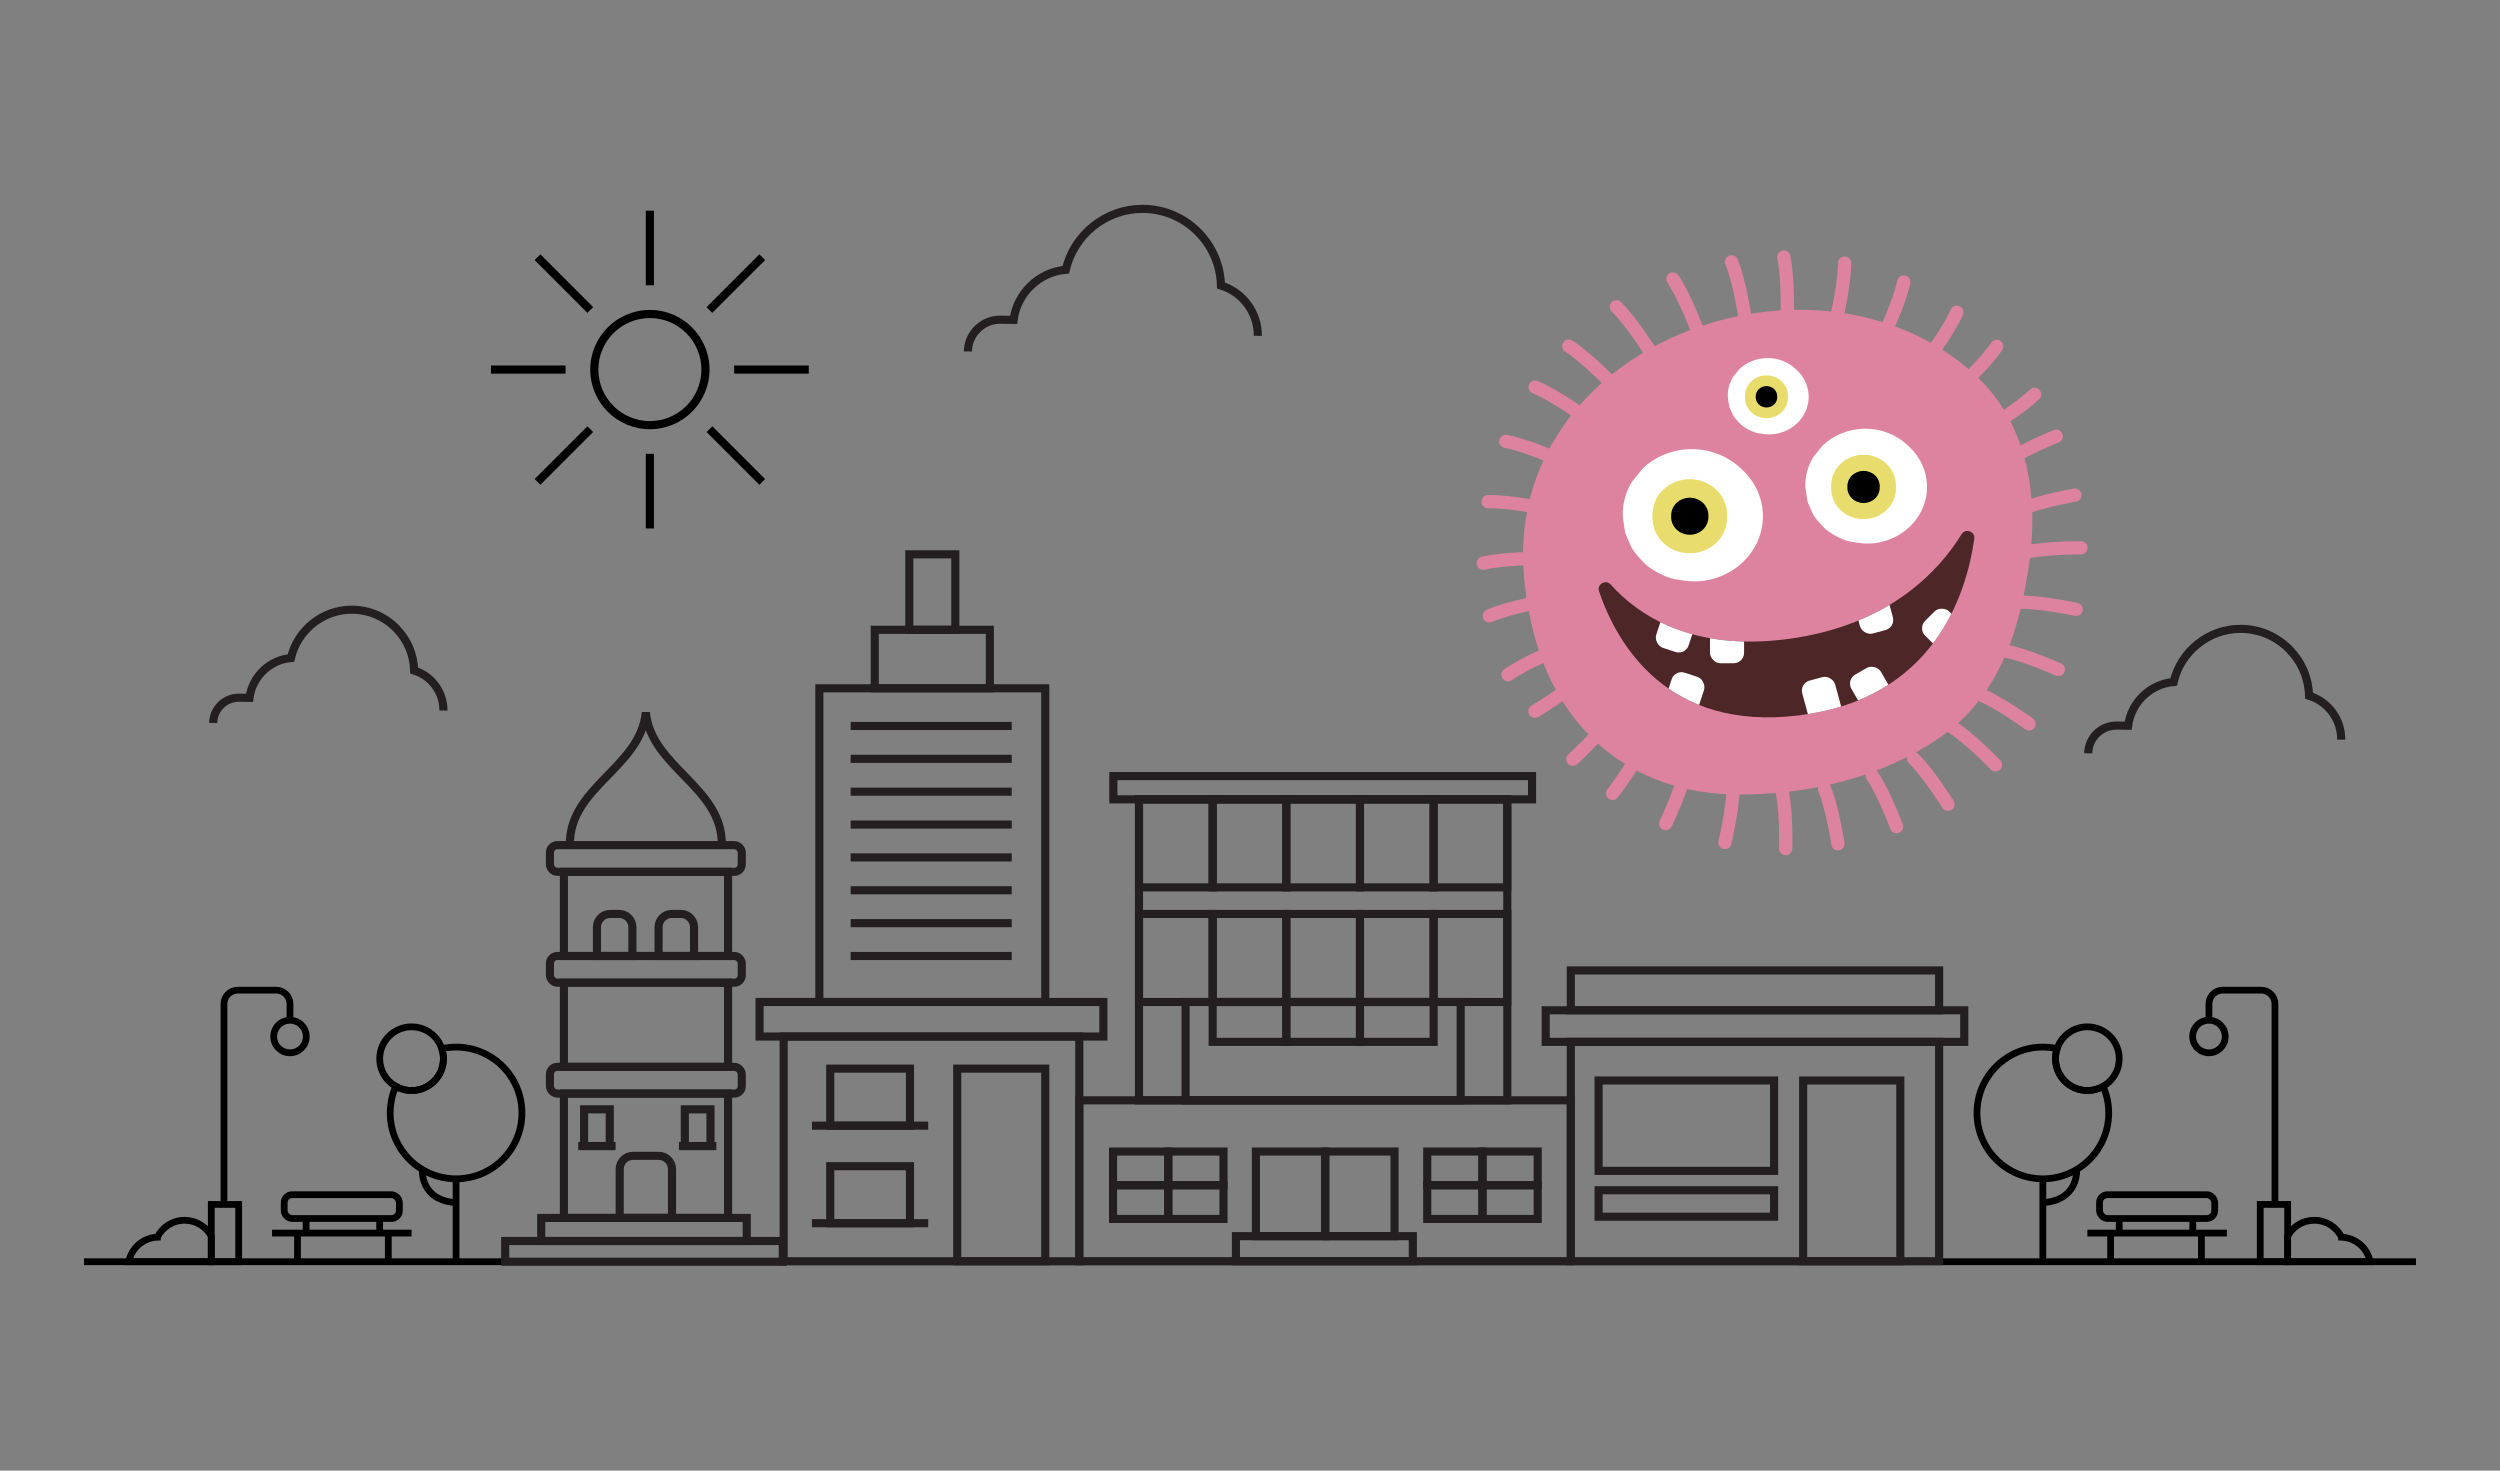 <?xml version="1.0" encoding="UTF-8"?>
<svg id="a" data-name="Layer 1" xmlns="http://www.w3.org/2000/svg" xmlns:xlink="http://www.w3.org/1999/xlink" viewBox="0 0 1700 1000">
  <rect x="0" y="0" width="1700" height="1000" fill="#808080" stroke="none"/>
  <defs>
    <clipPath id="b">
      <path d="M1342.5,366.42c.71-5.04-6-7.44-8.66-3.1-14.95,24.32-48.8,61.98-118.01,71.19-66.12,8.8-102.64-16.96-120.53-37-3.42-3.84-9.61-.19-7.95,4.68,12.31,35.89,46.34,95.14,135.62,84.31,91.72-11.13,114.14-81.9,119.53-120.07Z" fill="none" stroke-width="0"/>
    </clipPath>
  </defs>
  <g>
    <g>
      <rect x="1427.69" y="812.39" width="78.31" height="16.19" rx="5.36" ry="5.36" fill="none" stroke="#000" stroke-miterlimit="10" stroke-width="4.6"/>
      <line x1="1419.41" y1="838.49" x2="1514.28" y2="838.49" fill="none" stroke="#000" stroke-miterlimit="10" stroke-width="4.6"/>
    </g>
    <g>
      <line x1="1435.22" y1="837.36" x2="1435.22" y2="857.97" fill="none" stroke="#000" stroke-miterlimit="10" stroke-width="4.6"/>
      <line x1="1496.96" y1="837.36" x2="1496.96" y2="857.97" fill="none" stroke="#000" stroke-miterlimit="10" stroke-width="4.6"/>
    </g>
    <g>
      <line x1="1441.07" y1="828.18" x2="1441.07" y2="838.49" fill="none" stroke="#000" stroke-miterlimit="10" stroke-width="4.6"/>
      <line x1="1491.11" y1="828.18" x2="1491.11" y2="838.49" fill="none" stroke="#000" stroke-miterlimit="10" stroke-width="4.6"/>
    </g>
    <circle cx="1419.41" cy="719.9" r="21.66" fill="none" stroke="#000" stroke-miterlimit="10" stroke-width="4.6"/>
    <path d="M1419.41,741.56c-11.96,0-21.66-9.7-21.66-21.66,0-2.38.39-4.67,1.1-6.81-3.13-.69-6.37-1.07-9.71-1.07-24.74,0-44.79,20.05-44.79,44.79s20.05,44.79,44.79,44.79,44.79-20.05,44.79-44.79c0-6.44-1.37-12.55-3.81-18.08-3.16,1.8-6.81,2.83-10.7,2.83Z" fill="none" stroke="#000" stroke-miterlimit="10" stroke-width="4.6"/>
    <path d="M1412.13,795.25s1.63,21.03-22.99,22.53" fill="none" stroke="#000" stroke-miterlimit="10" stroke-width="4.6"/>
    <line x1="1389.14" y1="801.6" x2="1389.14" y2="857.97" fill="none" stroke="#000" stroke-miterlimit="10" stroke-width="4.6"/>
    <g>
      <path d="M1502.08,694.49v-11.8c0-5.18,4.2-9.38,9.38-9.38h26.13c5.18,0,9.38,4.2,9.38,9.38v138.01" fill="none" stroke="#000" stroke-miterlimit="10" stroke-width="4.6"/>
      <rect x="1536.96" y="819.01" width="18.64" height="38.96" fill="none" stroke="#000" stroke-miterlimit="10" stroke-width="4.6"/>
      <circle cx="1502.08" cy="704.84" r="11.07" fill="none" stroke="#000" stroke-miterlimit="10" stroke-width="4.6"/>
      <path d="M1592.28,841.27c-3.39-6.8-10.4-11.48-18.52-11.48s-14.65,4.35-18.16,10.77v17.42h56.11c-1.79-9.25-9.75-16.29-19.43-16.7Z" fill="none" stroke="#000" stroke-miterlimit="10" stroke-width="4.6"/>
    </g>
    <g>
      <g>
        <rect x="193.27" y="812.39" width="78.31" height="16.19" rx="5.36" ry="5.36" transform="translate(464.84 1640.98) rotate(-180)" fill="none" stroke="#000" stroke-miterlimit="10" stroke-width="4.6"/>
        <line x1="279.86" y1="838.49" x2="184.99" y2="838.49" fill="none" stroke="#000" stroke-miterlimit="10" stroke-width="4.6"/>
      </g>
      <g>
        <line x1="264.04" y1="837.36" x2="264.04" y2="857.97" fill="none" stroke="#000" stroke-miterlimit="10" stroke-width="4.6"/>
        <line x1="202.3" y1="837.36" x2="202.3" y2="857.97" fill="none" stroke="#000" stroke-miterlimit="10" stroke-width="4.6"/>
      </g>
      <g>
        <line x1="258.19" y1="828.18" x2="258.19" y2="838.49" fill="none" stroke="#000" stroke-miterlimit="10" stroke-width="4.6"/>
        <line x1="208.15" y1="828.18" x2="208.15" y2="838.49" fill="none" stroke="#000" stroke-miterlimit="10" stroke-width="4.6"/>
      </g>
      <circle cx="279.86" cy="719.9" r="21.66" fill="none" stroke="#000" stroke-miterlimit="10" stroke-width="4.6"/>
      <path d="M279.86,741.56c11.96,0,21.66-9.7,21.66-21.66,0-2.38-.39-4.67-1.1-6.81,3.13-.69,6.37-1.07,9.71-1.07,24.74,0,44.79,20.05,44.79,44.79s-20.05,44.79-44.79,44.79-44.79-20.05-44.79-44.79c0-6.44,1.37-12.55,3.81-18.08,3.16,1.8,6.81,2.83,10.7,2.83Z" fill="none" stroke="#000" stroke-miterlimit="10" stroke-width="4.6"/>
      <path d="M287.14,795.25s-1.63,21.03,22.99,22.53" fill="none" stroke="#000" stroke-miterlimit="10" stroke-width="4.6"/>
      <line x1="310.13" y1="801.6" x2="310.13" y2="857.97" fill="none" stroke="#000" stroke-miterlimit="10" stroke-width="4.6"/>
      <g>
        <path d="M197.19,694.49v-11.8c0-5.18-4.2-9.38-9.38-9.38h-26.13c-5.18,0-9.38,4.2-9.38,9.38v138.01" fill="none" stroke="#000" stroke-miterlimit="10" stroke-width="4.6"/>
        <rect x="143.67" y="819.01" width="18.64" height="38.96" transform="translate(305.97 1676.98) rotate(-180)" fill="none" stroke="#000" stroke-miterlimit="10" stroke-width="4.6"/>
        <circle cx="197.19" cy="704.84" r="11.07" fill="none" stroke="#000" stroke-miterlimit="10" stroke-width="4.6"/>
        <path d="M106.99,841.27c3.39-6.8,10.4-11.48,18.52-11.48,7.83,0,14.65,4.35,18.16,10.77v17.42h-56.11c1.79-9.25,9.75-16.29,19.43-16.7Z" fill="none" stroke="#000" stroke-miterlimit="10" stroke-width="4.6"/>
      </g>
    </g>
    <line x1="57.15" y1="857.97" x2="1642.85" y2="857.97" fill="none" stroke="#000" stroke-miterlimit="10" stroke-width="4.6"/>
    <path d="M301.52,483.17c.17-12.52-8.16-23.63-19.88-27.19-.28-10.71-4.51-20.77-12.01-28.5-7.91-8.15-18.52-12.73-29.86-12.89h-.6c-19.72,0-36.91,13.9-41.35,32.86-14.51,1.28-26.31,12.69-28.17,27.09l-7.32-.1c-9.44,0-17.24,7.7-17.37,17.16" fill="none" stroke="#231f20" stroke-miterlimit="10" stroke-width="5.52"/>
    <path d="M1115.23,336.65c-.23-16.54,10.78-31.21,26.26-35.92.38-14.15,5.96-27.44,15.87-37.65,10.45-10.77,24.46-16.81,39.45-17.02h.79c26.05,0,48.76,18.36,54.63,43.41,19.17,1.69,34.75,16.77,37.21,35.78l9.68-.13c12.48,0,22.77,10.17,22.94,22.67" fill="none" stroke="#231f20" stroke-miterlimit="10" stroke-width="5.52"/>
    <path d="M1592.01,502.97c.19-13.76-8.97-25.96-21.84-29.87-.31-11.77-4.96-22.82-13.2-31.31-8.69-8.96-20.34-13.99-32.81-14.16h-.66c-21.67,0-40.56,15.27-45.44,36.11-15.95,1.41-28.91,13.95-30.95,29.76l-8.05-.11c-10.38,0-18.94,8.46-19.08,18.86" fill="none" stroke="#231f20" stroke-miterlimit="10" stroke-width="5.52"/>
    <path d="M855.3,228.38c.22-15.76-10.28-29.75-25.03-34.24-.36-13.49-5.68-26.16-15.12-35.88-9.96-10.26-23.31-16.03-37.61-16.23h-.76c-24.83,0-46.48,17.5-52.07,41.38-18.27,1.61-33.13,15.98-35.47,34.11l-9.22-.13c-11.89,0-21.7,9.69-21.87,21.61" fill="none" stroke="#231f20" stroke-miterlimit="10" stroke-width="5.52"/>
    <g>
      <path d="M441.92,291.87c22.37,0,40.56-18.2,40.56-40.56s-18.2-40.56-40.56-40.56-40.56,18.2-40.56,40.56,18.2,40.56,40.56,40.56ZM441.92,216.28c19.32,0,35.03,15.71,35.03,35.03s-15.71,35.03-35.03,35.03-35.03-15.71-35.03-35.03,15.71-35.03,35.03-35.03Z" fill="#000" stroke-width="0"/>
      <rect x="439.15" y="143.25" width="5.53" height="50.75" fill="#000" stroke-width="0"/>
      <rect x="475" y="190.08" width="50.75" height="5.53" transform="translate(10.19 410.31) rotate(-45)" fill="#000" stroke-width="0"/>
      <rect x="499.22" y="248.54" width="50.75" height="5.53" fill="#000" stroke-width="0"/>
      <rect x="497.61" y="284.4" width="5.53" height="50.75" transform="translate(-72.49 444.55) rotate(-45)" fill="#000" stroke-width="0"/>
      <rect x="439.15" y="308.61" width="5.53" height="50.75" fill="#000" stroke-width="0"/>
      <rect x="358.08" y="307" width="50.75" height="5.53" transform="translate(-106.73 361.87) rotate(-45)" fill="#000" stroke-width="0"/>
      <rect x="333.86" y="248.54" width="50.75" height="5.53" fill="#000" stroke-width="0"/>
      <rect x="380.69" y="167.47" width="5.53" height="50.75" transform="translate(-24.05 327.63) rotate(-45)" fill="#000" stroke-width="0"/>
    </g>
    <g>
      <rect x="1051.08" y="687" width="284.61" height="21.46" fill="none" stroke="#231f20" stroke-miterlimit="10" stroke-width="5.52"/>
      <rect x="1068.16" y="659.89" width="250.44" height="27.11" fill="none" stroke="#231f20" stroke-miterlimit="10" stroke-width="5.52"/>
      <rect x="1068.16" y="708.45" width="250.44" height="149.18" fill="none" stroke="#231f20" stroke-miterlimit="10" stroke-width="5.52"/>
      <rect x="774.52" y="543.56" width="250.44" height="204.67" fill="none" stroke="#231f20" stroke-miterlimit="10" stroke-width="5.52"/>
      <rect x="1226.15" y="734.73" width="66.07" height="122.91" fill="none" stroke="#231f20" stroke-miterlimit="10" stroke-width="5.52"/>
      <rect x="1087.05" y="734.73" width="119.33" height="61.46" fill="none" stroke="#231f20" stroke-miterlimit="10" stroke-width="5.52"/>
      <rect x="1087.05" y="809.36" width="119.33" height="18.01" fill="none" stroke="#231f20" stroke-miterlimit="10" stroke-width="5.52"/>
      <rect x="733.87" y="748.24" width="334.29" height="109.4" transform="translate(1802.03 1605.87) rotate(180)" fill="none" stroke="#231f20" stroke-miterlimit="10" stroke-width="5.52"/>
      <g>
        <rect x="774.52" y="543.56" width="50.09" height="59.86" fill="none" stroke="#231f20" stroke-miterlimit="10" stroke-width="5.52"/>
        <rect x="824.61" y="543.56" width="50.09" height="59.86" fill="none" stroke="#231f20" stroke-miterlimit="10" stroke-width="5.52"/>
        <rect x="874.69" y="543.56" width="50.09" height="59.86" fill="none" stroke="#231f20" stroke-miterlimit="10" stroke-width="5.52"/>
        <rect x="924.78" y="543.56" width="50.09" height="59.86" fill="none" stroke="#231f20" stroke-miterlimit="10" stroke-width="5.52"/>
        <rect x="974.87" y="543.56" width="50.09" height="59.86" fill="none" stroke="#231f20" stroke-miterlimit="10" stroke-width="5.52"/>
      </g>
      <g>
        <rect x="774.52" y="621.49" width="50.09" height="59.86" fill="none" stroke="#231f20" stroke-miterlimit="10" stroke-width="5.52"/>
        <rect x="824.61" y="621.49" width="50.09" height="59.86" fill="none" stroke="#231f20" stroke-miterlimit="10" stroke-width="5.52"/>
        <rect x="874.69" y="621.49" width="50.09" height="59.86" fill="none" stroke="#231f20" stroke-miterlimit="10" stroke-width="5.52"/>
        <rect x="924.78" y="621.49" width="50.09" height="59.86" fill="none" stroke="#231f20" stroke-miterlimit="10" stroke-width="5.52"/>
        <rect x="974.87" y="621.49" width="50.09" height="59.86" fill="none" stroke="#231f20" stroke-miterlimit="10" stroke-width="5.52"/>
        <rect x="824.61" y="681.35" width="50.09" height="27.11" fill="none" stroke="#231f20" stroke-miterlimit="10" stroke-width="5.52"/>
        <rect x="874.69" y="681.35" width="50.09" height="27.11" fill="none" stroke="#231f20" stroke-miterlimit="10" stroke-width="5.52"/>
        <rect x="924.78" y="681.35" width="50.09" height="27.11" fill="none" stroke="#231f20" stroke-miterlimit="10" stroke-width="5.52"/>
      </g>
      <rect x="806.19" y="681.35" width="187.08" height="66.89" fill="none" stroke="#231f20" stroke-miterlimit="10" stroke-width="5.52"/>
      <rect x="854.01" y="783.05" width="47.01" height="57.55" fill="none" stroke="#231f20" stroke-miterlimit="10" stroke-width="5.52"/>
      <rect x="901.28" y="783.05" width="47.01" height="57.55" fill="none" stroke="#231f20" stroke-miterlimit="10" stroke-width="5.52"/>
      <g>
        <rect x="970.53" y="783.05" width="37.45" height="22.92" fill="none" stroke="#231f20" stroke-miterlimit="10" stroke-width="5.52"/>
        <rect x="1008.18" y="783.05" width="37.45" height="22.92" fill="none" stroke="#231f20" stroke-miterlimit="10" stroke-width="5.52"/>
        <rect x="970.53" y="805.97" width="37.45" height="22.92" fill="none" stroke="#231f20" stroke-miterlimit="10" stroke-width="5.52"/>
        <rect x="1008.18" y="805.97" width="37.45" height="22.92" fill="none" stroke="#231f20" stroke-miterlimit="10" stroke-width="5.52"/>
      </g>
      <g>
        <rect x="756.88" y="783.05" width="37.45" height="22.92" fill="none" stroke="#231f20" stroke-miterlimit="10" stroke-width="5.52"/>
        <rect x="794.53" y="783.05" width="37.45" height="22.92" fill="none" stroke="#231f20" stroke-miterlimit="10" stroke-width="5.52"/>
        <rect x="756.88" y="805.97" width="37.45" height="22.92" fill="none" stroke="#231f20" stroke-miterlimit="10" stroke-width="5.52"/>
        <rect x="794.53" y="805.97" width="37.45" height="22.92" fill="none" stroke="#231f20" stroke-miterlimit="10" stroke-width="5.52"/>
      </g>
      <rect x="840.43" y="840.6" width="120.3" height="17.04" fill="none" stroke="#231f20" stroke-miterlimit="10" stroke-width="5.52"/>
      <rect x="757.09" y="527.75" width="284.7" height="15.81" fill="none" stroke="#231f20" stroke-miterlimit="10" stroke-width="5.52"/>
    </g>
    <g>
      <rect x="516.51" y="681.35" width="233.79" height="23.49" fill="none" stroke="#231f20" stroke-miterlimit="10" stroke-width="5.52"/>
      <rect x="532.88" y="704.84" width="201.04" height="152.8" transform="translate(1266.81 1562.48) rotate(180)" fill="none" stroke="#231f20" stroke-miterlimit="10" stroke-width="5.52"/>
      <g>
        <rect x="564.56" y="726.68" width="54.21" height="38.78" fill="none" stroke="#231f20" stroke-miterlimit="10" stroke-width="5.52"/>
        <line x1="552.13" y1="765.45" x2="631.19" y2="765.45" fill="none" stroke="#231f20" stroke-miterlimit="10" stroke-width="5.52"/>
      </g>
      <g>
        <rect x="564.56" y="793.01" width="54.21" height="38.78" fill="none" stroke="#231f20" stroke-miterlimit="10" stroke-width="5.52"/>
        <line x1="552.13" y1="831.78" x2="631.19" y2="831.78" fill="none" stroke="#231f20" stroke-miterlimit="10" stroke-width="5.52"/>
      </g>
      <rect x="650.91" y="726.68" width="59.86" height="130.96" fill="none" stroke="#231f20" stroke-miterlimit="10" stroke-width="5.52"/>
      <rect x="557.17" y="468.04" width="153.6" height="213.31" fill="none" stroke="#231f20" stroke-miterlimit="10" stroke-width="5.52"/>
      <rect x="594.84" y="428.25" width="78.26" height="39.79" transform="translate(1267.94 896.29) rotate(180)" fill="none" stroke="#231f20" stroke-miterlimit="10" stroke-width="5.52"/>
      <rect x="618.33" y="376.95" width="31.27" height="51.3" transform="translate(1267.94 805.2) rotate(180)" fill="none" stroke="#231f20" stroke-miterlimit="10" stroke-width="5.52"/>
      <line x1="578.43" y1="493.66" x2="687.98" y2="493.66" fill="none" stroke="#231f20" stroke-miterlimit="10" stroke-width="5.52"/>
      <line x1="578.43" y1="516" x2="687.98" y2="516" fill="none" stroke="#231f20" stroke-miterlimit="10" stroke-width="5.52"/>
      <line x1="578.43" y1="538.35" x2="687.98" y2="538.35" fill="none" stroke="#231f20" stroke-miterlimit="10" stroke-width="5.52"/>
      <line x1="578.43" y1="560.7" x2="687.98" y2="560.7" fill="none" stroke="#231f20" stroke-miterlimit="10" stroke-width="5.52"/>
      <line x1="578.43" y1="583.04" x2="687.98" y2="583.04" fill="none" stroke="#231f20" stroke-miterlimit="10" stroke-width="5.52"/>
      <line x1="578.43" y1="605.39" x2="687.98" y2="605.39" fill="none" stroke="#231f20" stroke-miterlimit="10" stroke-width="5.52"/>
      <line x1="578.43" y1="627.74" x2="687.98" y2="627.74" fill="none" stroke="#231f20" stroke-miterlimit="10" stroke-width="5.52"/>
      <line x1="578.43" y1="650.08" x2="687.98" y2="650.08" fill="none" stroke="#231f20" stroke-miterlimit="10" stroke-width="5.52"/>
    </g>
    <path d="M490.81,574.7c.8-39.38-48.05-52.8-51.64-90.28-3.59,37.48-52.44,50.89-51.64,90.28" fill="none" stroke="#231f20" stroke-miterlimit="10" stroke-width="5.52"/>
    <rect x="373.95" y="574.7" width="130.45" height="18.15" rx="5.01" ry="5.01" fill="none" stroke="#231f20" stroke-miterlimit="10" stroke-width="5.52"/>
    <rect x="373.95" y="650.08" width="130.45" height="18.15" rx="5.01" ry="5.01" fill="none" stroke="#231f20" stroke-miterlimit="10" stroke-width="5.52"/>
    <rect x="373.95" y="725.47" width="130.45" height="18.15" rx="5.01" ry="5.01" fill="none" stroke="#231f20" stroke-miterlimit="10" stroke-width="5.52"/>
    <rect x="383.45" y="668.23" width="111.63" height="57.24" fill="none" stroke="#231f20" stroke-miterlimit="10" stroke-width="5.52"/>
    <rect x="383.45" y="743.62" width="111.63" height="84.57" fill="none" stroke="#231f20" stroke-miterlimit="10" stroke-width="5.52"/>
    <rect x="383.45" y="592.84" width="111.63" height="57.24" fill="none" stroke="#231f20" stroke-miterlimit="10" stroke-width="5.52"/>
    <rect x="368.02" y="828.18" width="139.76" height="15.7" transform="translate(875.81 1672.06) rotate(180)" fill="none" stroke="#231f20" stroke-miterlimit="10" stroke-width="5.52"/>
    <rect x="343.52" y="843.88" width="188.77" height="14.09" transform="translate(875.81 1701.85) rotate(180)" fill="none" stroke="#231f20" stroke-miterlimit="10" stroke-width="5.52"/>
    <path d="M430.42,785.97h17.52c4.98,0,9.03,4.04,9.03,9.03v33.19h-35.58v-33.19c0-4.98,4.04-9.03,9.03-9.03Z" fill="none" stroke="#231f20" stroke-miterlimit="10" stroke-width="5.52"/>
    <g>
      <path d="M414.93,621.46h6.07c4.98,0,9.03,4.04,9.03,9.03v19.59h-24.12v-19.59c0-4.98,4.04-9.03,9.03-9.03Z" fill="none" stroke="#231f20" stroke-miterlimit="10" stroke-width="5.52"/>
      <path d="M456.84,621.46h6.07c4.98,0,9.03,4.04,9.03,9.03v19.59h-24.12v-19.59c0-4.98,4.04-9.03,9.03-9.03Z" fill="none" stroke="#231f20" stroke-miterlimit="10" stroke-width="5.52"/>
    </g>
    <g>
      <rect x="397.18" y="754.35" width="17.45" height="24.96" fill="none" stroke="#231f20" stroke-miterlimit="10" stroke-width="5.52"/>
      <line x1="393.18" y1="779.31" x2="418.62" y2="779.31" fill="none" stroke="#231f20" stroke-miterlimit="10" stroke-width="5.52"/>
    </g>
    <g>
      <rect x="465.68" y="754.35" width="17.45" height="24.96" fill="none" stroke="#231f20" stroke-miterlimit="10" stroke-width="5.52"/>
      <line x1="461.68" y1="779.31" x2="487.13" y2="779.31" fill="none" stroke="#231f20" stroke-miterlimit="10" stroke-width="5.52"/>
    </g>
  </g>
  <g>
    <path d="M1197.05,212.41c-85.29,11.12-163.79,74.74-161.3,169.14.43,16.41,3.08,32.74,7.12,48.63,16.99,66.85,67.27,108.94,136.5,110.04,48.49.77,99.97-11.06,140.18-39,40.81-28.34,54.93-75.32,60.87-122.73,5.72-45.66-3.36-93.53-39.12-125.22-39.98-35.42-93.33-47.5-144.25-40.86Z" fill="#dd839f" stroke-width="0"/>
    <g>
      <path d="M1184.75,319.45c-.06-.04-.12-.08-.17-.12-.4-.4-.79-.79-1.21-1.18-8.84-8.21-20.91-12.82-33.32-12.73-12.41.09-24.4,4.89-33.1,13.23-2.42,3.01-4.84,6.02-7.27,9.02-4.19,6.95-6.26,14.42-6.22,22.42,0,.27,0,.55.03.82.45,3.97,1.05,7.91,1.79,11.83,0,.05.03.1.05.15,4.77,10.95,4,10.67,12.33,19.57,4.29,4.58,14.81,10.31,21.16,11.37,4.28.72,8.89,1.52,13.37,1.52,12.36,0,24.46-4.95,33.1-13.23,8.7-8.34,13.59-19.74,13.49-31.44-.1-11.71-5.18-23.03-14.02-31.23Z" fill="#fff" stroke-width="0"/>
      <path d="M1166.81,332.7c-4.77-4.43-11.28-6.91-17.97-6.86-6.69.05-13.16,2.64-17.85,7.14-4.72,4.53-7.27,10.62-7.27,16.96v2.61c0,6.29,2.83,12.45,7.56,16.84,4.77,4.43,11.28,6.91,17.97,6.86,6.69-.05,13.16-2.64,17.85-7.14,4.72-4.53,7.27-10.62,7.27-16.95v-2.61c0-6.29-2.83-12.45-7.56-16.84Z" fill="#e8dc6d" stroke-width="0"/>
      <path d="M1157.93,341.87c-2.38-2.21-5.64-3.46-8.98-3.43-3.34.03-6.58,1.32-8.92,3.57-2.36,2.26-3.64,5.31-3.64,8.48v1.3c0,3.14,1.41,6.22,3.78,8.42,2.38,2.21,5.64,3.46,8.98,3.43,3.34-.03,6.58-1.32,8.92-3.57,2.36-2.26,3.64-5.31,3.64-8.48v-1.3c0-3.14-1.41-6.22-3.78-8.42Z" fill="#000" stroke-width="0"/>
    </g>
    <g>
      <path d="M1298.23,303.7c-.05-.04-.1-.07-.15-.11-.34-.34-.69-.69-1.05-1.02-7.68-7.13-18.16-11.14-28.94-11.05-10.78.08-21.19,4.25-28.75,11.49-2.1,2.61-4.21,5.23-6.31,7.84-3.64,6.03-5.44,12.52-5.4,19.47,0,.24,0,.48.03.71.39,3.44.91,6.87,1.55,10.27,0,.05.03.09.04.13,4.14,9.51,3.47,9.27,10.7,17,3.72,3.98,12.86,8.95,18.38,9.88,3.72.63,7.72,1.32,11.61,1.32,10.73,0,21.24-4.3,28.74-11.49,7.55-7.24,11.8-17.14,11.71-27.31-.09-10.17-4.5-20-12.18-27.13Z" fill="#fff" stroke-width="0"/>
      <path d="M1282.65,315.21c-4.14-3.84-9.79-6-15.6-5.96-5.81.04-11.43,2.29-15.5,6.2-4.1,3.93-6.32,9.22-6.32,14.72v2.26c0,5.46,2.45,10.81,6.57,14.63,4.14,3.84,9.79,6.01,15.6,5.96,5.81-.04,11.43-2.29,15.5-6.2,4.1-3.93,6.32-9.22,6.32-14.72v-2.26c0-5.46-2.46-10.81-6.57-14.63Z" fill="#e8dc6d" stroke-width="0"/>
      <path d="M1274.93,323.17c-2.07-1.92-4.9-3-7.8-2.98-2.9.02-5.71,1.15-7.75,3.1-2.05,1.97-3.16,4.61-3.16,7.36v1.13c0,2.73,1.23,5.4,3.28,7.31,2.07,1.92,4.9,3,7.8,2.98,2.9-.02,5.71-1.15,7.75-3.1,2.05-1.97,3.16-4.61,3.16-7.36v-1.13c0-2.73-1.23-5.4-3.28-7.31Z" fill="#000" stroke-width="0"/>
    </g>
    <g>
      <path d="M1221.81,251.58s-.07-.05-.1-.07c-.23-.23-.46-.46-.7-.68-5.1-4.74-12.07-7.4-19.23-7.35-7.16.05-14.08,2.82-19.11,7.64-1.4,1.74-2.8,3.47-4.19,5.21-2.42,4.01-3.62,8.32-3.59,12.94,0,.16,0,.32.02.47.26,2.29.6,4.56,1.03,6.83,0,.03.02.06.03.09,2.75,6.32,2.31,6.16,7.11,11.3,2.47,2.65,8.55,5.95,12.22,6.57,2.47.42,5.13.87,7.72.88,7.13,0,14.12-2.86,19.1-7.64,5.02-4.81,7.84-11.39,7.78-18.15-.06-6.76-2.99-13.29-8.09-18.03Z" fill="#fff" stroke-width="0"/>
      <path d="M1211.46,259.23c-2.75-2.55-6.51-3.99-10.37-3.96-3.86.03-7.59,1.52-10.3,4.12-2.73,2.61-4.2,6.13-4.2,9.79v1.5c0,3.63,1.63,7.18,4.36,9.72,2.75,2.55,6.51,3.99,10.37,3.96,3.86-.03,7.59-1.52,10.3-4.12,2.73-2.61,4.2-6.13,4.2-9.79v-1.51c0-3.63-1.63-7.18-4.36-9.72Z" fill="#e8dc6d" stroke-width="0"/>
      <path d="M1206.33,264.52c-1.38-1.28-3.25-2-5.19-1.98-1.93.01-3.8.76-5.15,2.06-1.36,1.31-2.1,3.06-2.1,4.89v.75c0,1.81.82,3.59,2.18,4.86,1.38,1.28,3.25,2,5.19,1.98,1.93-.01,3.8-.76,5.15-2.06,1.36-1.31,2.1-3.06,2.1-4.89v-.75c0-1.82-.82-3.59-2.18-4.86Z" fill="#000" stroke-width="0"/>
    </g>
    <path d="M1342.5,366.42c.71-5.04-6-7.44-8.66-3.1-14.95,24.32-48.8,61.98-118.01,71.19-66.12,8.8-102.64-16.96-120.53-37-3.42-3.84-9.61-.19-7.95,4.68,12.31,35.89,46.34,95.14,135.62,84.31,91.72-11.13,114.14-81.9,119.53-120.07Z" fill="#4d2627" stroke-width="0"/>
    <g clip-path="url(#b)">
      <g>
        <rect x="1133.22" y="458.07" width="23.19" height="32.54" rx="7.08" ry="7.08" transform="translate(206.16 -334.69) rotate(18.25)" fill="#fff" stroke-width="0"/>
        <rect x="1128.52" y="410.25" width="23.19" height="32.54" rx="7.08" ry="7.08" transform="translate(190.95 -335.62) rotate(18.25)" fill="#fff" stroke-width="0"/>
        <rect x="1227.54" y="461.02" width="23.19" height="32.54" rx="7.08" ry="7.08" transform="translate(-81.75 341.16) rotate(-15.18)" fill="#fff" stroke-width="0"/>
        <rect x="1261.98" y="397.6" width="23.19" height="32.54" rx="7.08" ry="7.08" transform="translate(-63.94 347.96) rotate(-15.18)" fill="#fff" stroke-width="0"/>
        <rect x="1312.17" y="414.24" width="23.19" height="32.54" rx="7.08" ry="7.08" transform="translate(83.31 1062.13) rotate(-45)" fill="#fff" stroke-width="0"/>
        <rect x="1162.78" y="418.46" width="23.19" height="32.54" rx="7.08" ry="7.08" fill="#fff" stroke-width="0"/>
        <rect x="1261.98" y="454.29" width="23.19" height="32.54" rx="7.08" ry="7.08" transform="translate(-64.65 699.83) rotate(-30)" fill="#fff" stroke-width="0"/>
      </g>
    </g>
    <g>
      <g>
        <g>
          <g>
            <path d="M1060.18,441.27s-22.15,8.74-34.72,17.53" fill="none" stroke="#dd839f" stroke-linecap="round" stroke-miterlimit="10" stroke-width="9"/>
            <path d="M1398.24,296.65s-22.15,8.74-34.72,17.53" fill="none" stroke="#dd839f" stroke-linecap="round" stroke-miterlimit="10" stroke-width="9"/>
          </g>
          <g>
            <path d="M1050.36,408.75s-23.47,4-37.58,10.02" fill="none" stroke="#dd839f" stroke-linecap="round" stroke-miterlimit="10" stroke-width="9"/>
            <path d="M1410.92,336.68s-23.47,4-37.58,10.02" fill="none" stroke="#dd839f" stroke-linecap="round" stroke-miterlimit="10" stroke-width="9"/>
          </g>
        </g>
        <g>
          <g>
            <path d="M1047.42,379.74s-23.81-.2-38.76,3.23" fill="none" stroke="#dd839f" stroke-linecap="round" stroke-miterlimit="10" stroke-width="9"/>
            <path d="M1415.04,372.49s-23.81-.2-38.76,3.23" fill="none" stroke="#dd839f" stroke-linecap="round" stroke-miterlimit="10" stroke-width="9"/>
          </g>
          <g>
            <path d="M1050.51,345.91s-23.26-5.09-38.6-4.81" fill="none" stroke="#dd839f" stroke-linecap="round" stroke-miterlimit="10" stroke-width="9"/>
            <path d="M1411.78,414.35s-23.26-5.09-38.6-4.81" fill="none" stroke="#dd839f" stroke-linecap="round" stroke-miterlimit="10" stroke-width="9"/>
          </g>
        </g>
      </g>
      <g>
        <g>
          <g>
            <path d="M1060.71,312.92s-21.69-9.84-36.74-12.76" fill="none" stroke="#dd839f" stroke-linecap="round" stroke-miterlimit="10" stroke-width="9"/>
            <path d="M1399.73,455.29s-21.69-9.84-36.74-12.76" fill="none" stroke="#dd839f" stroke-linecap="round" stroke-miterlimit="10" stroke-width="9"/>
          </g>
          <g>
            <path d="M1077.25,283.25s-19.2-14.08-33.34-20.04" fill="none" stroke="#dd839f" stroke-linecap="round" stroke-miterlimit="10" stroke-width="9"/>
            <path d="M1379.78,492.24s-19.2-14.08-33.34-20.04" fill="none" stroke="#dd839f" stroke-linecap="round" stroke-miterlimit="10" stroke-width="9"/>
          </g>
        </g>
        <g>
          <g>
            <path d="M1096.06,260.96s-16.41-17.25-29.27-25.61" fill="none" stroke="#dd839f" stroke-linecap="round" stroke-miterlimit="10" stroke-width="9"/>
            <path d="M1356.92,520.1s-16.41-17.25-29.27-25.61" fill="none" stroke="#dd839f" stroke-linecap="round" stroke-miterlimit="10" stroke-width="9"/>
          </g>
          <g>
            <path d="M1122.52,239.66s-12.52-20.26-23.39-31.08" fill="none" stroke="#dd839f" stroke-linecap="round" stroke-miterlimit="10" stroke-width="9"/>
            <path d="M1324.57,546.87s-12.52-20.26-23.39-31.08" fill="none" stroke="#dd839f" stroke-linecap="round" stroke-miterlimit="10" stroke-width="9"/>
          </g>
        </g>
      </g>
    </g>
    <g>
      <g>
        <g>
          <g>
            <path d="M1154.14,224.43s-8.15-22.11-16.57-34.74" fill="none" stroke="#dd839f" stroke-linecap="round" stroke-miterlimit="10" stroke-width="9"/>
            <path d="M1289.67,562.14s-8.15-22.11-16.57-34.74" fill="none" stroke="#dd839f" stroke-linecap="round" stroke-miterlimit="10" stroke-width="9"/>
          </g>
          <g>
            <path d="M1186.54,215.44s-3.44-23.32-9.07-37.41" fill="none" stroke="#dd839f" stroke-linecap="round" stroke-miterlimit="10" stroke-width="9"/>
            <path d="M1249.78,573.79s-3.44-23.32-9.07-37.41" fill="none" stroke="#dd839f" stroke-linecap="round" stroke-miterlimit="10" stroke-width="9"/>
          </g>
        </g>
        <g>
          <g>
            <path d="M1215.31,213.18s.73-23.56-2.33-38.42" fill="none" stroke="#dd839f" stroke-linecap="round" stroke-miterlimit="10" stroke-width="9"/>
            <path d="M1214.27,577.07s.73-23.56-2.33-38.42" fill="none" stroke="#dd839f" stroke-linecap="round" stroke-miterlimit="10" stroke-width="9"/>
          </g>
          <g>
            <path d="M1248.71,217s5.56-22.9,5.62-38.08" fill="none" stroke="#dd839f" stroke-linecap="round" stroke-miterlimit="10" stroke-width="9"/>
            <path d="M1172.92,572.91s5.56-22.9,5.62-38.08" fill="none" stroke="#dd839f" stroke-linecap="round" stroke-miterlimit="10" stroke-width="9"/>
          </g>
        </g>
      </g>
      <g>
        <g>
          <g>
            <path d="M1281.12,227.82s10.22-21.24,13.45-36.07" fill="none" stroke="#dd839f" stroke-linecap="round" stroke-miterlimit="10" stroke-width="9"/>
            <path d="M1132.68,560.07s10.22-21.24,13.45-36.07" fill="none" stroke="#dd839f" stroke-linecap="round" stroke-miterlimit="10" stroke-width="9"/>
          </g>
          <g>
            <path d="M1310.11,244.85s14.36-18.68,20.57-32.53" fill="none" stroke="#dd839f" stroke-linecap="round" stroke-miterlimit="10" stroke-width="9"/>
            <path d="M1096.57,539.5s14.36-18.68,20.57-32.53" fill="none" stroke="#dd839f" stroke-linecap="round" stroke-miterlimit="10" stroke-width="9"/>
          </g>
        </g>
        <g>
          <g>
            <path d="M1331.74,263.95s17.44-15.85,25.99-28.39" fill="none" stroke="#dd839f" stroke-linecap="round" stroke-miterlimit="10" stroke-width="9"/>
            <path d="M1069.52,516.26s17.44-15.85,25.99-28.39" fill="none" stroke="#dd839f" stroke-linecap="round" stroke-miterlimit="10" stroke-width="9"/>
          </g>
          <g>
            <path d="M1352.22,290.61s20.32-11.93,31.27-22.44" fill="none" stroke="#dd839f" stroke-linecap="round" stroke-miterlimit="10" stroke-width="9"/>
            <path d="M1043.75,483.65s20.32-11.93,31.27-22.44" fill="none" stroke="#dd839f" stroke-linecap="round" stroke-miterlimit="10" stroke-width="9"/>
          </g>
        </g>
      </g>
    </g>
  </g>
</svg>